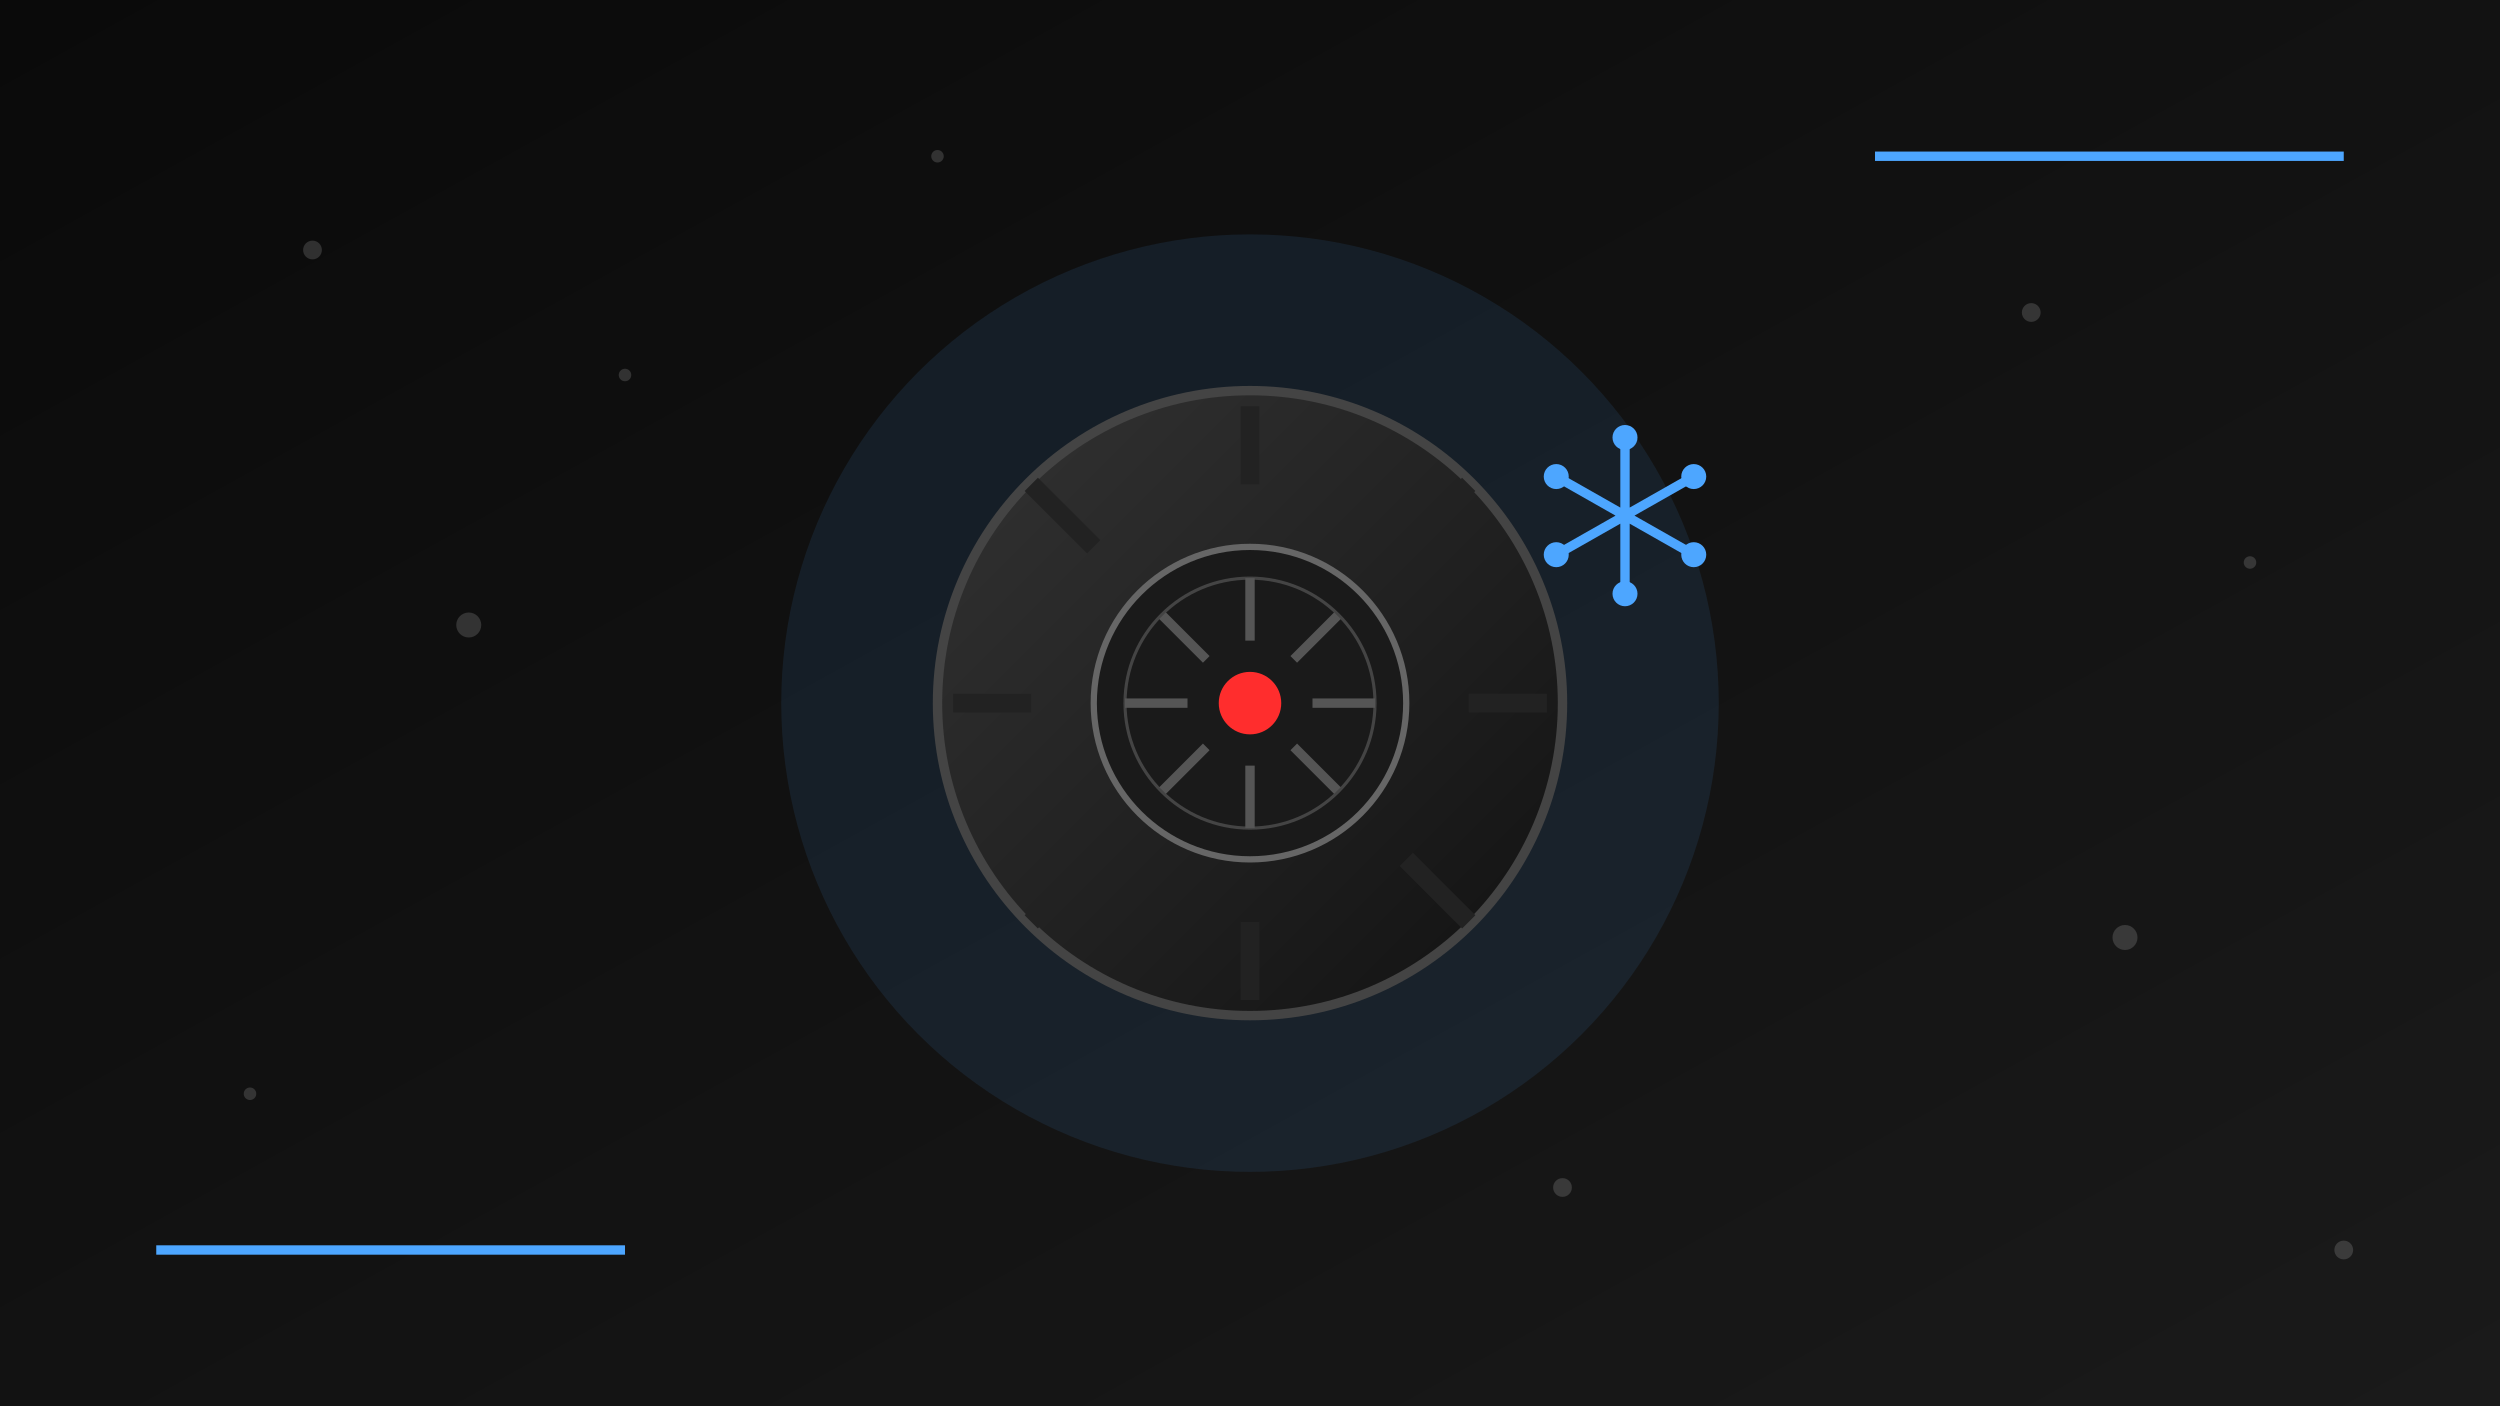 <svg width="800" height="450" viewBox="0 0 800 450" fill="none" xmlns="http://www.w3.org/2000/svg">
  <rect x="0" y="0" width="800" height="450" fill="#808080" stroke="none"/>
  <defs>
    <linearGradient id="bgGrad2" x1="0%" y1="0%" x2="100%" y2="100%">
      <stop offset="0%" style="stop-color:#0a0a0a"/>
      <stop offset="100%" style="stop-color:#1a1a1a"/>
    </linearGradient>
    <linearGradient id="tireGrad" x1="0%" y1="0%" x2="100%" y2="100%">
      <stop offset="0%" style="stop-color:#333"/>
      <stop offset="100%" style="stop-color:#111"/>
    </linearGradient>
  </defs>

  <!-- Background -->
  <rect width="800" height="450" fill="url(#bgGrad2)"/>

  <!-- Snow pattern -->
  <g opacity="0.15">
    <circle cx="100" cy="80" r="3" fill="#fff"/>
    <circle cx="200" cy="120" r="2" fill="#fff"/>
    <circle cx="150" cy="200" r="4" fill="#fff"/>
    <circle cx="650" cy="100" r="3" fill="#fff"/>
    <circle cx="720" cy="180" r="2" fill="#fff"/>
    <circle cx="680" cy="300" r="4" fill="#fff"/>
    <circle cx="80" cy="350" r="2" fill="#fff"/>
    <circle cx="750" cy="400" r="3" fill="#fff"/>
    <circle cx="300" cy="50" r="2" fill="#fff"/>
    <circle cx="500" cy="380" r="3" fill="#fff"/>
  </g>

  <!-- Accent glow -->
  <circle cx="400" cy="225" r="150" fill="#4da6ff" opacity="0.1"/>

  <!-- Tire -->
  <g transform="translate(400, 225)">
    <!-- Outer tire -->
    <circle cx="0" cy="0" r="100" fill="url(#tireGrad)" stroke="#444" stroke-width="3"/>

    <!-- Tire tread pattern -->
    <g stroke="#222" stroke-width="6">
      <line x1="-70" y1="-70" x2="-50" y2="-50"/>
      <line x1="70" y1="-70" x2="50" y2="-50"/>
      <line x1="-70" y1="70" x2="-50" y2="50"/>
      <line x1="70" y1="70" x2="50" y2="50"/>
      <line x1="0" y1="-95" x2="0" y2="-70"/>
      <line x1="0" y1="95" x2="0" y2="70"/>
      <line x1="-95" y1="0" x2="-70" y2="0"/>
      <line x1="95" y1="0" x2="70" y2="0"/>
    </g>

    <!-- Rim -->
    <circle cx="0" cy="0" r="50" fill="#1a1a1a" stroke="#666" stroke-width="2"/>
    <circle cx="0" cy="0" r="40" fill="none" stroke="#444" stroke-width="1"/>

    <!-- Rim spokes -->
    <g stroke="#555" stroke-width="3">
      <line x1="0" y1="-40" x2="0" y2="-20"/>
      <line x1="0" y1="40" x2="0" y2="20"/>
      <line x1="-40" y1="0" x2="-20" y2="0"/>
      <line x1="40" y1="0" x2="20" y2="0"/>
      <line x1="-28" y1="-28" x2="-14" y2="-14"/>
      <line x1="28" y1="-28" x2="14" y2="-14"/>
      <line x1="-28" y1="28" x2="-14" y2="14"/>
      <line x1="28" y1="28" x2="14" y2="14"/>
    </g>

    <!-- Center cap -->
    <circle cx="0" cy="0" r="10" fill="#FF2D2D"/>

    <!-- Snowflake icon -->
    <g transform="translate(120, -60)" fill="#4da6ff">
      <path d="M0 -25 L0 25 M-22 -12.5 L22 12.5 M-22 12.5 L22 -12.5" stroke="#4da6ff" stroke-width="3" fill="none"/>
      <circle cx="0" cy="-25" r="4"/>
      <circle cx="0" cy="25" r="4"/>
      <circle cx="-22" cy="-12.5" r="4"/>
      <circle cx="22" cy="12.5" r="4"/>
      <circle cx="-22" cy="12.5" r="4"/>
      <circle cx="22" cy="-12.5" r="4"/>
    </g>
  </g>

  <!-- Decorative lines -->
  <line x1="50" y1="400" x2="200" y2="400" stroke="#4da6ff" stroke-width="3"/>
  <line x1="600" y1="50" x2="750" y2="50" stroke="#4da6ff" stroke-width="3"/>
</svg>